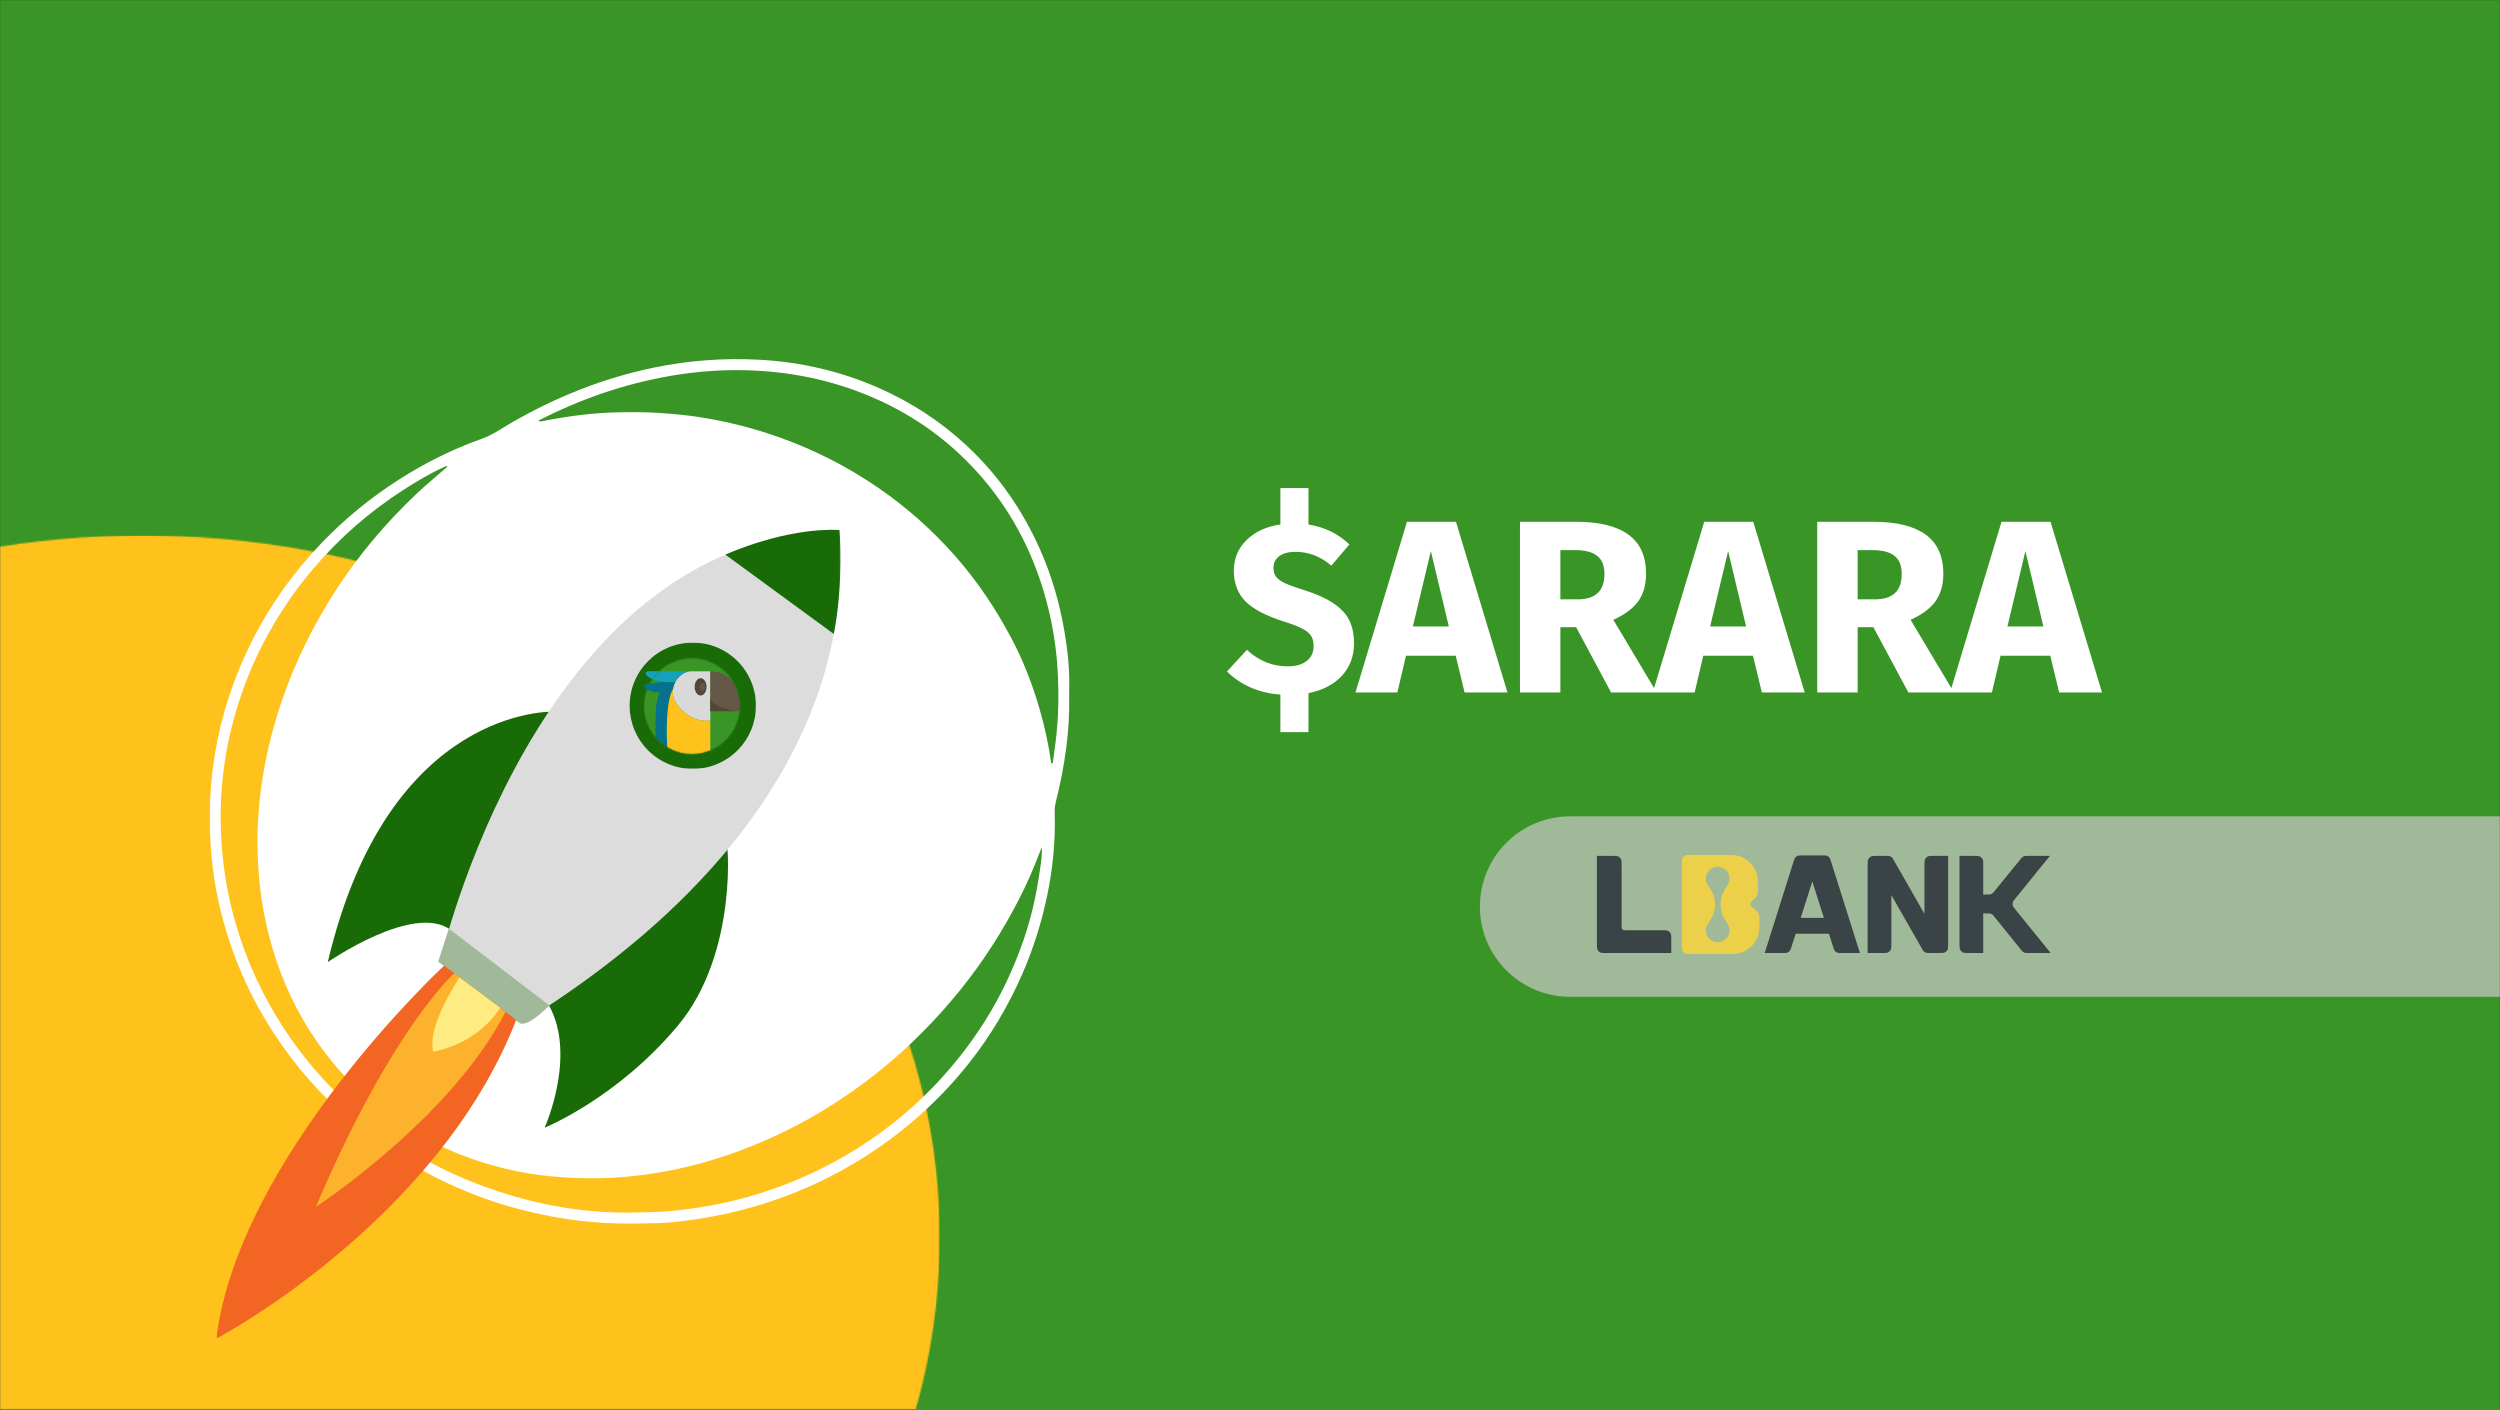 <svg width="1816" height="1024" viewBox="0 0 1816 1024" fill="none" xmlns="http://www.w3.org/2000/svg">
<rect x="0" y="0" width="1816" height="1024" fill="#333333" stroke="none"/>
<mask id="mask0_971_51" style="mask-type:luminance" maskUnits="userSpaceOnUse" x="0" y="0" width="1816" height="1024">
<path d="M1816 0H0V1024H1816V0Z" fill="white"/>
</mask>
<g mask="url(#mask0_971_51)">
<path d="M1816 0H0V1024H1816V0Z" fill="#399626"/>
<path d="M983.567 467.22C983.567 476.523 980.645 484.394 974.801 490.835C968.956 497.156 960.846 501.39 950.47 503.537V531.803H930.075V504.61C914.332 503.298 901.392 497.693 891.254 487.793L905.745 472.05C914.332 480.041 924.231 484.037 935.442 484.037C941.287 484.037 945.878 482.725 949.218 480.101C952.557 477.477 954.227 473.899 954.227 469.367C954.227 466.385 953.631 463.94 952.438 462.032C951.245 460.004 949.099 458.215 945.998 456.665C942.897 454.995 938.424 453.266 932.58 451.477C919.461 447.302 910.098 442.353 904.493 436.628C899.006 430.903 896.263 423.568 896.263 414.623C896.263 405.678 899.364 398.224 905.566 392.261C911.768 386.178 919.938 382.421 930.075 380.99V354.513H950.47V380.99C962.278 382.898 972.177 387.729 980.168 395.481L967.108 410.866C959.236 404.187 950.589 400.848 941.167 400.848C936.158 400.848 932.222 401.862 929.36 403.889C926.497 405.917 925.066 408.779 925.066 412.476C925.066 415.1 925.663 417.247 926.855 418.917C928.167 420.587 930.433 422.197 933.653 423.747C936.874 425.178 941.704 426.908 948.144 428.935C960.19 432.752 969.076 437.522 974.801 443.247C980.645 448.972 983.567 456.963 983.567 467.22ZM1063.88 503L1057.44 476.344H1021.3L1015.04 503H984.63L1022.02 379.022H1057.62L1095.01 503H1063.88ZM1026.31 455.055H1052.43L1039.37 400.311L1026.31 455.055ZM1144.9 455.591H1133.45V503H1104.11V379.022H1144.72C1161.65 379.022 1174.36 382.123 1182.82 388.325C1191.41 394.527 1195.7 404.008 1195.7 416.77C1195.7 424.761 1193.8 431.44 1189.98 436.807C1186.16 442.055 1180.14 446.527 1171.91 450.224L1203.4 503H1170.3L1144.9 455.591ZM1133.45 435.376H1145.79C1152.35 435.376 1157.24 433.885 1160.46 430.903C1163.8 427.921 1165.47 423.21 1165.47 416.77C1165.47 410.807 1163.68 406.453 1160.1 403.71C1156.64 400.967 1151.28 399.596 1144 399.596H1133.45V435.376ZM1279.82 503L1273.38 476.344H1237.24L1230.98 503H1200.57L1237.96 379.022H1273.56L1310.95 503H1279.82ZM1242.25 455.055H1268.37L1255.31 400.311L1242.25 455.055ZM1360.84 455.591H1349.39V503H1320.05V379.022H1360.66C1377.59 379.022 1390.29 382.123 1398.76 388.325C1407.35 394.527 1411.64 404.008 1411.64 416.77C1411.64 424.761 1409.73 431.44 1405.92 436.807C1402.1 442.055 1396.08 446.527 1387.85 450.224L1419.34 503H1386.24L1360.84 455.591ZM1349.39 435.376H1361.73C1368.29 435.376 1373.18 433.885 1376.4 430.903C1379.74 427.921 1381.41 423.21 1381.41 416.77C1381.41 410.807 1379.62 406.453 1376.04 403.71C1372.58 400.967 1367.22 399.596 1359.94 399.596H1349.39V435.376ZM1495.76 503L1489.32 476.344H1453.18L1446.92 503H1416.51L1453.9 379.022H1489.5L1526.89 503H1495.76ZM1458.19 455.055H1484.31L1471.25 400.311L1458.19 455.055Z" fill="white"/>
<path d="M1075 658.547C1075 622.346 1104.35 593 1140.55 593H1847.28C1883.48 593 1912.83 622.346 1912.83 658.547C1912.83 694.747 1883.48 724.094 1847.28 724.094H1140.55C1104.35 724.094 1075 694.747 1075 658.547Z" fill="#9FB999"/>
<mask id="mask1_971_51" style="mask-type:luminance" maskUnits="userSpaceOnUse" x="0" y="388" width="683" height="636">
<path d="M0 388.959H682.818V1023.87H0V388.959Z" fill="white"/>
</mask>
<g mask="url(#mask1_971_51)">
<mask id="mask2_971_51" style="mask-type:luminance" maskUnits="userSpaceOnUse" x="-476" y="388" width="1159" height="1022">
<path d="M103.662 388.959C-216.078 388.959 -475.276 617.313 -475.276 898.995C-475.276 1180.68 -216.078 1409.03 103.662 1409.03C423.401 1409.03 682.599 1180.68 682.599 898.995C682.599 617.313 423.401 388.959 103.662 388.959Z" fill="white"/>
</mask>
<g mask="url(#mask2_971_51)">
<path d="M-475.276 388.959H682.531V1409.03H-475.276V388.959Z" fill="#FFC21C"/>
</g>
</g>
<mask id="mask3_971_51" style="mask-type:luminance" maskUnits="userSpaceOnUse" x="152" y="260" width="625" height="630">
<path d="M152.151 260H776.985V889.068H152.151V260Z" fill="white"/>
</mask>
<g mask="url(#mask3_971_51)">
<path d="M773.167 458.453C769.615 437.792 763.85 417.781 755.245 398.589C742.454 370.011 724.959 344.839 701.959 323.49C682.975 305.854 661.579 292.021 637.891 281.62C610.006 269.375 580.751 262.776 550.428 261.255C525.214 259.979 500.146 261.87 475.329 266.969C438.219 274.578 403.6 288.485 370.896 307.433C364.068 311.375 357.683 316.011 350.063 318.703C328.719 326.25 308.573 336.334 289.501 348.552C269.219 361.537 250.709 376.646 233.995 394.011C223.443 404.979 213.766 416.641 204.99 429.058C190.318 449.834 178.636 472.209 169.797 496.078C159.641 523.511 153.959 551.839 152.589 580.99C152.079 591.646 152.23 602.323 152.933 613.016C153.704 624.776 155.032 636.432 157.297 647.953C164.631 685.302 178.74 719.953 199.678 751.755C215.084 775.136 233.448 795.912 254.719 814.162C274.037 830.729 295.1 844.599 317.844 855.964C335.902 864.979 354.662 872.198 374.141 877.531C398.719 884.255 423.704 888.115 449.209 888.792C458.006 889.031 466.777 888.792 475.553 888.584C481.912 888.432 488.292 887.953 494.605 887.177C510.631 885.198 526.495 882.302 542.1 878.078C563.084 872.386 583.318 864.719 602.662 854.849C623.704 844.11 643.297 831.151 661.412 815.938C676.99 802.854 691.084 788.38 703.704 772.495C719.521 752.568 732.381 730.834 742.584 707.521C750.584 689.224 756.553 670.235 760.641 650.729C764.829 630.787 766.761 610.558 766.126 590.136C766.027 587.125 766.516 584.235 767.235 581.339C773.412 556.401 777.235 531.162 776.709 504C777.271 489.604 775.829 473.948 773.167 458.453ZM755.329 632.448C752.917 649.547 749.188 666.365 743.547 682.729C735.251 706.771 724.131 729.417 709.735 750.438C700.079 764.552 689.334 777.703 677.433 790C658.948 809.089 638.198 825.245 615.334 838.709C587.422 855.141 557.61 866.761 526.006 873.74C513.777 876.438 501.417 878.271 488.948 879.521C479.287 880.479 469.636 880.646 459.969 880.818C420.771 881.469 383.094 873.927 346.641 859.969C317.334 848.755 290.48 833.089 266.136 813.323C240.329 792.344 218.605 767.682 201.266 739.182C186.094 714.24 175.021 687.677 168.131 659.36C164.355 643.875 162.006 628.162 160.922 612.224C160.188 601.537 160.053 590.844 160.584 580.214C161.693 558.214 165.459 536.599 171.787 515.459C177.053 497.912 183.922 481.011 192.501 464.834C202.417 446.104 214.204 428.672 228.021 412.552C246.85 390.563 268.396 371.755 292.688 356.089C302.844 349.537 313.23 343.328 324.334 338.443C324.553 338.636 324.756 338.839 324.964 339.042C317.693 345.386 310.204 351.511 303.172 358.13C280.308 379.63 260.204 403.49 243.24 429.906C227.594 454.261 214.829 480.021 205.303 507.401C198.495 526.974 193.501 546.974 190.355 567.422C188.766 577.719 187.954 588.12 187.329 598.563C186.761 608.255 187.006 617.906 187.501 627.563C188.547 648.156 191.954 668.36 197.745 688.156C204.865 712.526 215.511 735.276 229.938 756.188C250.37 785.776 276.417 809.11 307.99 826.344C329.23 837.922 351.74 845.927 375.355 850.75C390.318 853.792 405.49 855.313 420.813 855.761C466.876 857.115 510.709 847.63 552.933 829.662C584.12 816.386 612.823 798.943 639.152 777.682C660.803 760.198 680.277 740.552 697.745 718.854C714.308 698.281 728.448 676.198 740.454 652.714C746.152 641.547 751.172 630.052 755.573 618.302C755.829 617.615 756.105 616.932 756.735 615.313C757.141 621.75 756.084 627.12 755.329 632.448ZM766.818 538.662C766.136 544 765.396 549.334 764.693 554.656C764.303 554.438 763.907 554.229 763.516 554.026C761.756 540.834 758.865 527.875 755.167 515.104C749.964 497.094 743.23 479.656 734.407 463.11C723.266 442.172 710.157 422.573 694.506 404.667C677.61 385.36 658.605 368.459 637.48 353.99C615.688 339.073 592.329 327.141 567.448 318.156C548.167 311.193 528.402 306.167 508.183 303C498.537 301.495 488.803 300.625 479.042 299.969C469.454 299.318 459.891 299.365 450.329 299.495C431.058 299.771 412.032 302.313 393.172 306.11C392.485 306.011 391.688 306.261 391.219 305.479C421.85 289.729 454.006 278.683 488.011 272.87C508.381 269.38 528.881 268.146 549.438 269.24C579.74 270.844 608.954 277.49 636.777 289.953C664.709 302.469 689.011 319.974 709.537 342.573C733.006 368.422 749.167 398.417 758.818 431.938C763.891 449.505 767.058 467.396 768.188 485.672C769.282 503.391 769.047 521.047 766.818 538.662Z" fill="white"/>
</g>
<mask id="mask4_971_51" style="mask-type:luminance" maskUnits="userSpaceOnUse" x="394" y="609" width="136" height="211">
<path d="M394.818 609.198H529.485V819.865H394.818V609.198Z" fill="white"/>
</mask>
<g mask="url(#mask4_971_51)">
<mask id="mask5_971_51" style="mask-type:luminance" maskUnits="userSpaceOnUse" x="53" y="347" width="656" height="626">
<path d="M604.599 347.062L708.354 861.938L157.266 972.99L53.511 458.115L604.599 347.062Z" fill="white"/>
</mask>
<g mask="url(#mask5_971_51)">
<mask id="mask6_971_51" style="mask-type:luminance" maskUnits="userSpaceOnUse" x="53" y="347" width="656" height="626">
<path d="M604.599 347.062L708.354 861.938L157.266 972.99L53.511 458.115L604.599 347.062Z" fill="white"/>
</mask>
<g mask="url(#mask6_971_51)">
<mask id="mask7_971_51" style="mask-type:luminance" maskUnits="userSpaceOnUse" x="53" y="347" width="656" height="626">
<path d="M604.599 347.062L708.354 861.938L157.266 972.99L53.511 458.115L604.599 347.062Z" fill="white"/>
</mask>
<g mask="url(#mask7_971_51)">
<path d="M527.24 610C528.927 607.229 536.719 692.005 492.438 744.974C448.162 797.943 395.63 819.156 395.63 819.156C395.63 819.156 421.016 762.765 396.162 726.088C396.146 726.026 496.026 660.614 527.24 610Z" fill="#196B08"/>
</g>
</g>
</g>
</g>
<mask id="mask8_971_51" style="mask-type:luminance" maskUnits="userSpaceOnUse" x="237" y="515" width="166" height="185">
<path d="M237.485 515.865H402.818V699.865H237.485V515.865Z" fill="white"/>
</mask>
<g mask="url(#mask8_971_51)">
<mask id="mask9_971_51" style="mask-type:luminance" maskUnits="userSpaceOnUse" x="53" y="347" width="656" height="626">
<path d="M604.599 347.063L708.354 861.938L157.266 972.991L53.511 458.116L604.599 347.063Z" fill="white"/>
</mask>
<g mask="url(#mask9_971_51)">
<mask id="mask10_971_51" style="mask-type:luminance" maskUnits="userSpaceOnUse" x="53" y="347" width="656" height="626">
<path d="M604.599 347.063L708.354 861.938L157.266 972.991L53.511 458.116L604.599 347.063Z" fill="white"/>
</mask>
<g mask="url(#mask10_971_51)">
<mask id="mask11_971_51" style="mask-type:luminance" maskUnits="userSpaceOnUse" x="53" y="347" width="656" height="626">
<path d="M604.599 347.063L708.354 861.938L157.266 972.991L53.511 458.116L604.599 347.063Z" fill="white"/>
</mask>
<g mask="url(#mask11_971_51)">
<path d="M402.547 516.949C402.547 516.949 282.073 511.787 238.115 698.876C238.115 698.876 300.75 655.423 327.516 675.61C327.516 675.61 356.141 598.683 372.656 568.917C389.177 539.152 402.547 516.949 402.547 516.949Z" fill="#196B08"/>
</g>
</g>
</g>
</g>
<mask id="mask12_971_51" style="mask-type:luminance" maskUnits="userSpaceOnUse" x="318" y="385" width="293" height="359">
<path d="M318.818 385.198H610.818V743.865H318.818V385.198Z" fill="white"/>
</mask>
<g mask="url(#mask12_971_51)">
<mask id="mask13_971_51" style="mask-type:luminance" maskUnits="userSpaceOnUse" x="53" y="347" width="656" height="626">
<path d="M604.599 347.062L708.354 861.938L157.266 972.99L53.511 458.115L604.599 347.062Z" fill="white"/>
</mask>
<g mask="url(#mask13_971_51)">
<mask id="mask14_971_51" style="mask-type:luminance" maskUnits="userSpaceOnUse" x="53" y="347" width="656" height="626">
<path d="M604.599 347.062L708.354 861.938L157.266 972.99L53.511 458.115L604.599 347.062Z" fill="white"/>
</mask>
<g mask="url(#mask14_971_51)">
<mask id="mask15_971_51" style="mask-type:luminance" maskUnits="userSpaceOnUse" x="53" y="347" width="656" height="626">
<path d="M604.599 347.062L708.354 861.938L157.266 972.99L53.511 458.115L604.599 347.062Z" fill="white"/>
</mask>
<g mask="url(#mask15_971_51)">
<path d="M319.61 698.953C319.61 698.953 389.063 391.208 607.417 385.625C607.417 385.625 650.558 575.13 378.521 743.422L319.61 698.953Z" fill="#DCDCDC"/>
</g>
</g>
</g>
</g>
<mask id="mask16_971_51" style="mask-type:luminance" maskUnits="userSpaceOnUse" x="317" y="674" width="84" height="70">
<path d="M317.485 674.531H400.152V743.865H317.485V674.531Z" fill="white"/>
</mask>
<g mask="url(#mask16_971_51)">
<mask id="mask17_971_51" style="mask-type:luminance" maskUnits="userSpaceOnUse" x="53" y="347" width="656" height="626">
<path d="M604.599 347.062L708.354 861.938L157.266 972.99L53.511 458.115L604.599 347.062Z" fill="white"/>
</mask>
<g mask="url(#mask17_971_51)">
<mask id="mask18_971_51" style="mask-type:luminance" maskUnits="userSpaceOnUse" x="53" y="347" width="656" height="626">
<path d="M604.599 347.062L708.354 861.938L157.266 972.99L53.511 458.115L604.599 347.062Z" fill="white"/>
</mask>
<g mask="url(#mask18_971_51)">
<mask id="mask19_971_51" style="mask-type:luminance" maskUnits="userSpaceOnUse" x="53" y="347" width="656" height="626">
<path d="M604.599 347.062L708.354 861.938L157.266 972.99L53.511 458.115L604.599 347.062Z" fill="white"/>
</mask>
<g mask="url(#mask19_971_51)">
<path d="M326.068 674.562L399.032 730.344C399.032 730.344 382.652 747.375 377.183 743C373.375 739.99 318.266 698.516 318.266 698.516L326.068 674.562Z" fill="#9FB999"/>
</g>
</g>
</g>
</g>
<mask id="mask20_971_51" style="mask-type:luminance" maskUnits="userSpaceOnUse" x="526" y="383" width="85" height="79">
<path d="M526.818 383.865H610.818V461.199H526.818V383.865Z" fill="white"/>
</mask>
<g mask="url(#mask20_971_51)">
<mask id="mask21_971_51" style="mask-type:luminance" maskUnits="userSpaceOnUse" x="53" y="347" width="656" height="626">
<path d="M604.6 347.063L708.355 861.938L157.266 972.991L53.511 458.116L604.6 347.063Z" fill="white"/>
</mask>
<g mask="url(#mask21_971_51)">
<mask id="mask22_971_51" style="mask-type:luminance" maskUnits="userSpaceOnUse" x="53" y="347" width="656" height="626">
<path d="M604.6 347.063L708.355 861.938L157.266 972.991L53.511 458.116L604.6 347.063Z" fill="white"/>
</mask>
<g mask="url(#mask22_971_51)">
<mask id="mask23_971_51" style="mask-type:luminance" maskUnits="userSpaceOnUse" x="53" y="347" width="656" height="626">
<path d="M604.6 347.063L708.355 861.938L157.266 972.991L53.511 458.116L604.6 347.063Z" fill="white"/>
</mask>
<g mask="url(#mask23_971_51)">
<path d="M526.907 402.892C526.907 402.892 570.1 383.017 609.819 384.996C609.819 384.996 613.074 422.46 605.673 460.506L526.907 402.892Z" fill="#196B08"/>
</g>
</g>
</g>
</g>
<mask id="mask24_971_51" style="mask-type:luminance" maskUnits="userSpaceOnUse" x="156" y="701" width="221" height="273">
<path d="M156.151 701.198H376.151V973.198H156.151V701.198Z" fill="white"/>
</mask>
<g mask="url(#mask24_971_51)">
<mask id="mask25_971_51" style="mask-type:luminance" maskUnits="userSpaceOnUse" x="53" y="347" width="656" height="626">
<path d="M604.599 347.062L708.354 861.938L157.266 972.99L53.511 458.115L604.599 347.062Z" fill="white"/>
</mask>
<g mask="url(#mask25_971_51)">
<mask id="mask26_971_51" style="mask-type:luminance" maskUnits="userSpaceOnUse" x="53" y="347" width="656" height="626">
<path d="M604.599 347.062L708.354 861.938L157.266 972.99L53.511 458.115L604.599 347.062Z" fill="white"/>
</mask>
<g mask="url(#mask26_971_51)">
<mask id="mask27_971_51" style="mask-type:luminance" maskUnits="userSpaceOnUse" x="53" y="347" width="656" height="626">
<path d="M604.599 347.062L708.354 861.938L157.266 972.99L53.511 458.115L604.599 347.062Z" fill="white"/>
</mask>
<g mask="url(#mask27_971_51)">
<path d="M322.631 701.396C322.631 701.396 173.49 839.708 157.136 972.422C157.136 972.422 317.834 887.807 374.948 740.906L322.631 701.396Z" fill="#F26522"/>
</g>
</g>
</g>
</g>
<mask id="mask28_971_51" style="mask-type:luminance" maskUnits="userSpaceOnUse" x="228" y="706" width="141" height="172">
<path d="M228.151 706.531H368.151V877.198H228.151V706.531Z" fill="white"/>
</mask>
<g mask="url(#mask28_971_51)">
<mask id="mask29_971_51" style="mask-type:luminance" maskUnits="userSpaceOnUse" x="53" y="347" width="656" height="626">
<path d="M604.599 347.062L708.354 861.938L157.266 972.99L53.511 458.115L604.599 347.062Z" fill="white"/>
</mask>
<g mask="url(#mask29_971_51)">
<mask id="mask30_971_51" style="mask-type:luminance" maskUnits="userSpaceOnUse" x="53" y="347" width="656" height="626">
<path d="M604.599 347.062L708.354 861.938L157.266 972.99L53.511 458.115L604.599 347.062Z" fill="white"/>
</mask>
<g mask="url(#mask30_971_51)">
<mask id="mask31_971_51" style="mask-type:luminance" maskUnits="userSpaceOnUse" x="53" y="347" width="656" height="626">
<path d="M604.599 347.062L708.354 861.938L157.266 972.99L53.511 458.115L604.599 347.062Z" fill="white"/>
</mask>
<g mask="url(#mask31_971_51)">
<path d="M329.99 706.964C329.99 706.964 284.667 746.808 229.443 876.703C229.443 876.703 327.318 812.818 367.198 735.078L329.99 706.964Z" fill="#FCB22C"/>
</g>
</g>
</g>
</g>
<mask id="mask32_971_51" style="mask-type:luminance" maskUnits="userSpaceOnUse" x="313" y="709" width="52" height="57">
<path d="M313.485 709.198H364.152V765.198H313.485V709.198Z" fill="white"/>
</mask>
<g mask="url(#mask32_971_51)">
<mask id="mask33_971_51" style="mask-type:luminance" maskUnits="userSpaceOnUse" x="53" y="347" width="656" height="626">
<path d="M604.599 347.062L708.354 861.938L157.266 972.99L53.511 458.115L604.599 347.062Z" fill="white"/>
</mask>
<g mask="url(#mask33_971_51)">
<mask id="mask34_971_51" style="mask-type:luminance" maskUnits="userSpaceOnUse" x="53" y="347" width="656" height="626">
<path d="M604.599 347.062L708.354 861.938L157.266 972.99L53.511 458.115L604.599 347.062Z" fill="white"/>
</mask>
<g mask="url(#mask34_971_51)">
<mask id="mask35_971_51" style="mask-type:luminance" maskUnits="userSpaceOnUse" x="53" y="347" width="656" height="626">
<path d="M604.599 347.062L708.354 861.938L157.266 972.99L53.511 458.115L604.599 347.062Z" fill="white"/>
</mask>
<g mask="url(#mask35_971_51)">
<path d="M333.813 710.036C333.813 710.036 309.797 745.453 314.625 763.906C314.625 763.906 345.776 759.593 363.313 732.078L333.813 710.036Z" fill="#FEEB81"/>
</g>
</g>
</g>
</g>
<mask id="mask36_971_51" style="mask-type:luminance" maskUnits="userSpaceOnUse" x="456" y="466" width="94" height="93">
<path d="M456.15 466.531H549.484V558.531H456.15V466.531Z" fill="#DAA410"/>
</mask>
<g mask="url(#mask36_971_51)">
<mask id="mask37_971_51" style="mask-type:luminance" maskUnits="userSpaceOnUse" x="53" y="347" width="656" height="626">
<path d="M604.598 347.062L708.354 861.938L157.265 972.99L53.51 458.115L604.598 347.062Z" fill="#DAA410"/>
</mask>
<g mask="url(#mask37_971_51)">
<mask id="mask38_971_51" style="mask-type:luminance" maskUnits="userSpaceOnUse" x="53" y="347" width="656" height="626">
<path d="M604.598 347.062L708.354 861.938L157.265 972.99L53.51 458.115L604.598 347.062Z" fill="#DAA410"/>
</mask>
<g mask="url(#mask38_971_51)">
<mask id="mask39_971_51" style="mask-type:luminance" maskUnits="userSpaceOnUse" x="53" y="347" width="656" height="626">
<path d="M604.598 347.062L708.354 861.938L157.265 972.99L53.51 458.115L604.598 347.062Z" fill="#DAA410"/>
</mask>
<g mask="url(#mask39_971_51)">
<path d="M512.312 557.625C510.838 557.922 509.353 558.146 507.859 558.297C506.364 558.448 504.864 558.521 503.364 558.526C501.859 558.531 500.359 558.458 498.864 558.318C497.364 558.172 495.88 557.958 494.406 557.667C492.932 557.38 491.473 557.016 490.036 556.583C488.593 556.151 487.182 555.651 485.791 555.078C484.4 554.51 483.041 553.87 481.713 553.167C480.39 552.458 479.098 551.693 477.848 550.859C476.593 550.026 475.385 549.135 474.223 548.188C473.057 547.234 471.942 546.229 470.88 545.172C469.812 544.115 468.801 543 467.843 541.844C466.89 540.682 465.994 539.479 465.156 538.234C464.317 536.984 463.541 535.703 462.827 534.38C462.119 533.052 461.473 531.698 460.895 530.312C460.317 528.927 459.807 527.516 459.364 526.078C458.926 524.641 458.557 523.188 458.26 521.714C457.963 520.24 457.739 518.755 457.588 517.26C457.437 515.766 457.359 514.266 457.359 512.766C457.353 511.26 457.421 509.76 457.567 508.266C457.713 506.771 457.926 505.286 458.218 503.812C458.505 502.339 458.869 500.88 459.301 499.443C459.734 498 460.234 496.589 460.807 495.198C461.38 493.807 462.02 492.448 462.723 491.125C463.426 489.797 464.197 488.505 465.031 487.255C465.859 486.005 466.755 484.797 467.702 483.63C468.656 482.469 469.661 481.354 470.718 480.286C471.781 479.224 472.89 478.214 474.051 477.255C475.208 476.297 476.411 475.401 477.661 474.562C478.906 473.724 480.192 472.953 481.515 472.24C482.843 471.526 484.197 470.885 485.583 470.302C486.968 469.724 488.385 469.219 489.822 468.776C491.26 468.339 492.713 467.969 494.187 467.672C495.661 467.375 497.145 467.151 498.64 467C500.135 466.849 501.635 466.771 503.135 466.766C504.64 466.766 506.14 466.833 507.635 466.974C509.13 467.12 510.619 467.339 512.093 467.625C513.567 467.917 515.025 468.276 516.463 468.708C517.9 469.141 519.317 469.641 520.708 470.214C522.098 470.786 523.458 471.422 524.786 472.13C526.109 472.833 527.4 473.604 528.65 474.432C529.906 475.266 531.114 476.156 532.275 477.109C533.442 478.057 534.557 479.063 535.619 480.12C536.687 481.182 537.697 482.292 538.65 483.448C539.609 484.609 540.505 485.812 541.343 487.062C542.182 488.307 542.958 489.594 543.671 490.917C544.38 492.24 545.025 493.594 545.603 494.979C546.182 496.37 546.692 497.781 547.135 499.219C547.572 500.651 547.942 502.109 548.239 503.583C548.536 505.052 548.76 506.536 548.911 508.031C549.062 509.526 549.135 511.026 549.14 512.531C549.145 514.031 549.072 515.531 548.932 517.026C548.786 518.521 548.572 520.01 548.281 521.484C547.989 522.958 547.63 524.411 547.197 525.854C546.765 527.292 546.265 528.708 545.692 530.094C545.119 531.484 544.478 532.844 543.775 534.172C543.072 535.5 542.301 536.786 541.468 538.036C540.635 539.292 539.744 540.5 538.796 541.661C537.843 542.828 536.838 543.943 535.781 545.005C534.718 546.073 533.609 547.083 532.447 548.036C531.291 548.995 530.088 549.891 528.838 550.729C527.593 551.568 526.307 552.344 524.984 553.052C523.656 553.766 522.301 554.411 520.916 554.99C519.525 555.568 518.114 556.078 516.676 556.516C515.239 556.958 513.786 557.328 512.312 557.625Z" fill="#196B08"/>
</g>
</g>
</g>
</g>
<mask id="mask40_971_51" style="mask-type:alpha" maskUnits="userSpaceOnUse" x="467" y="478" width="71" height="70">
<path d="M537.381 512.98C537.381 527.585 528.379 540.087 515.621 545.241C511.599 546.866 507.204 547.761 502.6 547.761C483.391 547.761 467.818 532.189 467.818 512.98C467.818 493.77 483.391 478.198 502.6 478.198C521.809 478.198 537.381 493.77 537.381 512.98Z" fill="#399626"/>
</mask>
<g mask="url(#mask40_971_51)">
<path d="M558.987 523.371C558.987 543.938 545.678 561.544 526.817 568.803C520.871 571.091 514.373 572.351 507.566 572.351C479.167 572.351 456.146 550.422 456.146 523.371C456.146 496.32 479.167 474.391 507.566 474.391C535.965 474.391 558.987 496.32 558.987 523.371Z" fill="#399626"/>
<path d="M516.002 487.672L515.961 516.636V523.444C511.138 523.785 507.453 523.614 501.311 520.352C478.821 506.448 491.334 488.272 501.311 487.631L515.961 487.672H516.002Z" fill="#D9D9D9"/>
<path d="M473.959 493.399C476.619 494.294 478.146 494.722 480.972 495.271L490.381 495.695C492.745 491.072 497.238 487.893 501.31 487.631L479.03 487.568C476.945 489.436 475.856 490.797 473.959 493.399Z" fill="#15A1BA"/>
<path d="M476.215 535.837C478.47 538.341 480.117 540.006 484.666 542.973C484.288 534.659 484.314 527.924 484.576 522.483C485.434 504.648 488.822 500.727 488.822 500.727C489.044 498.927 489.595 497.231 490.381 495.695L480.973 495.271C477.172 495.8 475.215 496.096 471.98 496.623C471.126 498.312 470.722 499.26 470.008 500.951C472.426 502.21 474.156 502.792 479.479 503.094C476.532 508.341 475.827 514.029 476.215 535.837Z" fill="#05738F"/>
<path d="M515.961 545.274V523.444C511.138 523.785 507.453 523.615 501.31 520.352C491.049 514.008 488.074 506.779 488.821 500.728C488.821 500.728 485.433 504.648 484.575 522.484C484.314 527.924 484.288 534.66 484.665 542.974C495.327 548.779 504.697 549.488 515.961 545.274Z" fill="#FFC21C"/>
<path d="M537.195 516.636C538.036 500.538 531.642 487.673 516.003 487.673L515.962 516.636H537.195Z" fill="#655847"/>
<path d="M515.962 516.635L515.975 507.404C518.795 512.173 523.478 514.643 535.03 516.635H515.962Z" fill="#534736"/>
<path d="M508.909 505.229C511.293 505.229 513.226 502.41 513.226 498.932C513.226 495.454 511.293 492.635 508.909 492.635C506.525 492.635 504.592 495.454 504.592 498.932C504.592 502.41 506.525 505.229 508.909 505.229Z" fill="#534736"/>
<path d="M510.255 502.042C511.451 502.042 512.421 500.698 512.421 499.04C512.421 497.382 511.451 496.039 510.255 496.039C509.059 496.039 508.089 497.382 508.089 499.04C508.089 500.698 509.059 502.042 510.255 502.042Z" fill="#655847"/>
</g>
<path d="M471.979 496.625C471.125 498.314 470.721 499.262 470.007 500.953C468.624 500.175 467.487 498.989 468.278 497.744C468.819 496.884 469.875 496.93 471.979 496.625Z" fill="#05738F"/>
<path d="M479.03 487.569C476.945 489.433 475.856 490.804 473.959 493.4C472.739 492.835 471.937 492.485 470.696 491.552C469.904 490.935 469.551 490.275 469.223 489.711C468.623 488.681 469.66 487.572 470.854 487.572L479.03 487.569Z" fill="#15A1BA"/>
<g opacity="0.8">
<path fill-rule="evenodd" clip-rule="evenodd" d="M1166.89 692.281C1164.48 692.281 1163.27 692.281 1162.35 691.812C1161.54 691.396 1160.88 690.736 1160.47 689.923C1160 688.999 1160 687.789 1160 685.369V621.72H1171.05C1173.46 621.72 1174.67 621.72 1175.59 622.191C1176.4 622.605 1177.06 623.266 1177.47 624.079C1177.94 625.003 1177.94 626.212 1177.94 628.632V672.265C1177.94 673.476 1177.94 674.08 1178.17 674.542C1178.38 674.949 1178.71 675.279 1179.12 675.486C1179.58 675.721 1180.18 675.721 1181.38 675.721H1207.13C1209.54 675.721 1210.74 675.721 1211.67 676.192C1212.48 676.606 1213.13 677.268 1213.55 678.081C1214.02 679.005 1214.02 680.214 1214.02 682.633V692.281H1166.89Z" fill="#212631"/>
<path fill-rule="evenodd" clip-rule="evenodd" d="M1356.65 628.632C1356.65 626.212 1356.65 625.003 1357.12 624.079C1357.53 623.266 1358.19 622.605 1359 622.191C1359.92 621.72 1361.13 621.72 1363.54 621.72H1369.88C1371.33 621.72 1372.06 621.72 1372.71 621.933C1373.29 622.12 1373.81 622.429 1374.26 622.837C1374.77 623.298 1375.13 623.931 1375.86 625.197L1397.91 663.841V628.632C1397.91 626.212 1397.91 625.003 1398.38 624.079C1398.8 623.266 1399.45 622.605 1400.27 622.191C1401.19 621.72 1402.39 621.72 1404.8 621.72H1415.14V685.359C1415.14 687.777 1415.14 688.984 1414.67 689.908C1414.26 690.721 1413.6 691.381 1412.79 691.797C1411.87 692.268 1410.67 692.269 1408.26 692.271L1401.91 692.278C1400.46 692.28 1399.73 692.28 1399.08 692.067C1398.5 691.879 1397.97 691.572 1397.52 691.164C1397.01 690.702 1396.65 690.069 1395.93 688.801L1373.87 650.161V685.369C1373.87 687.789 1373.87 688.999 1373.4 689.923C1372.99 690.736 1372.33 691.396 1371.52 691.812C1370.6 692.281 1369.39 692.281 1366.98 692.281H1356.65V628.632Z" fill="#212631"/>
<path fill-rule="evenodd" clip-rule="evenodd" d="M1433.73 621.72H1423.39V685.351C1423.39 687.771 1423.39 688.981 1423.86 689.905C1424.28 690.718 1424.93 691.378 1425.74 691.794C1426.66 692.263 1427.87 692.263 1430.28 692.263H1440.62V663.481H1443.44C1444.64 663.481 1445.25 663.481 1445.8 663.634C1446.3 663.769 1446.76 663.991 1447.18 664.291C1447.65 664.629 1448.03 665.098 1448.79 666.037L1467.95 689.727C1468.71 690.664 1469.09 691.134 1469.56 691.473C1469.98 691.771 1470.44 691.993 1470.94 692.13C1471.49 692.281 1472.1 692.281 1473.3 692.281H1489.6L1464.25 661.005C1462.99 659.449 1462.36 658.671 1462.12 657.807C1461.9 657.045 1461.9 656.238 1462.12 655.476C1462.36 654.612 1462.99 653.835 1464.25 652.281L1464.25 652.279L1489.05 621.72H1472.93C1471.73 621.72 1471.13 621.72 1470.57 621.871C1470.08 622.006 1469.62 622.227 1469.2 622.524C1468.73 622.858 1468.35 623.325 1467.59 624.258L1448.85 647.263C1448.09 648.196 1447.71 648.661 1447.24 648.997C1446.83 649.294 1446.36 649.515 1445.87 649.65C1445.32 649.801 1444.72 649.801 1443.52 649.801H1440.62V628.632C1440.62 626.212 1440.62 625.003 1440.15 624.079C1439.73 623.266 1439.08 622.605 1438.27 622.191C1437.35 621.72 1436.14 621.72 1433.73 621.72Z" fill="#212631"/>
<path fill-rule="evenodd" clip-rule="evenodd" d="M1222.19 690.642C1221.72 689.718 1221.72 688.507 1221.72 686.088V627.912C1221.72 625.492 1221.72 624.283 1222.19 623.359C1222.6 622.546 1223.26 621.885 1224.07 621.471C1224.99 621 1226.2 621 1228.61 621H1251.15C1257.15 621 1260.16 621 1262.62 621.663C1269.31 623.46 1274.53 628.7 1276.32 635.409C1276.98 637.881 1276.98 640.895 1276.98 646.92C1276.98 650.843 1275.21 652.281 1273.7 653.505C1272.58 654.416 1271.6 655.209 1271.6 656.822C1271.6 658.41 1272.74 659.203 1274.06 660.125C1275.89 661.395 1278.06 662.907 1278.06 667.082C1278.06 673.097 1278.06 676.105 1277.4 678.573C1275.61 685.287 1270.38 690.531 1263.69 692.328C1261.23 692.989 1258.24 692.991 1252.24 692.993L1228.61 693C1226.2 693.002 1224.99 693.002 1224.07 692.531C1223.26 692.117 1222.6 691.455 1222.19 690.642ZM1253.84 644.61C1255.19 642.48 1256.36 640.637 1256.36 638.28C1256.36 633.509 1252.5 629.64 1247.73 629.64C1242.97 629.64 1239.1 633.69 1239.1 638.28C1239.1 640.637 1240.31 642.48 1241.69 644.61C1243.6 647.521 1245.84 650.97 1245.84 657.001C1245.84 663.031 1243.6 666.48 1241.69 669.393C1240.31 671.522 1239.1 673.365 1239.1 675.721C1239.1 680.493 1242.97 684.362 1247.73 684.362C1252.5 684.362 1256.36 680.493 1256.36 675.721C1256.36 673.365 1255.19 671.522 1253.84 669.393C1251.99 666.48 1249.8 663.031 1249.8 657.001C1249.8 650.97 1251.99 647.521 1253.84 644.61Z" fill="#FFD634"/>
<path fill-rule="evenodd" clip-rule="evenodd" d="M1304.37 678.241L1301.43 687.472C1300.88 689.2 1300.61 690.064 1300.08 690.703C1299.62 691.269 1299.03 691.707 1298.35 691.977C1297.58 692.281 1296.68 692.281 1294.87 692.281H1281.88L1302.73 626.187C1303.28 624.453 1303.55 623.586 1304.08 622.944C1304.54 622.377 1305.14 621.937 1305.81 621.667C1306.58 621.36 1307.49 621.36 1309.3 621.36H1323.61C1325.42 621.36 1326.33 621.36 1327.1 621.667C1327.78 621.937 1328.37 622.377 1328.84 622.944C1329.36 623.586 1329.63 624.451 1330.18 626.185L1351.05 692.281H1338.05C1336.24 692.281 1335.33 692.281 1334.57 691.977C1333.89 691.707 1333.29 691.269 1332.83 690.703C1332.31 690.064 1332.03 689.2 1331.48 687.472L1328.54 678.241H1304.37ZM1308.04 666.721H1324.88L1316.46 640.26L1308.04 666.721Z" fill="#212631"/>
</g>
</g>
</svg>
